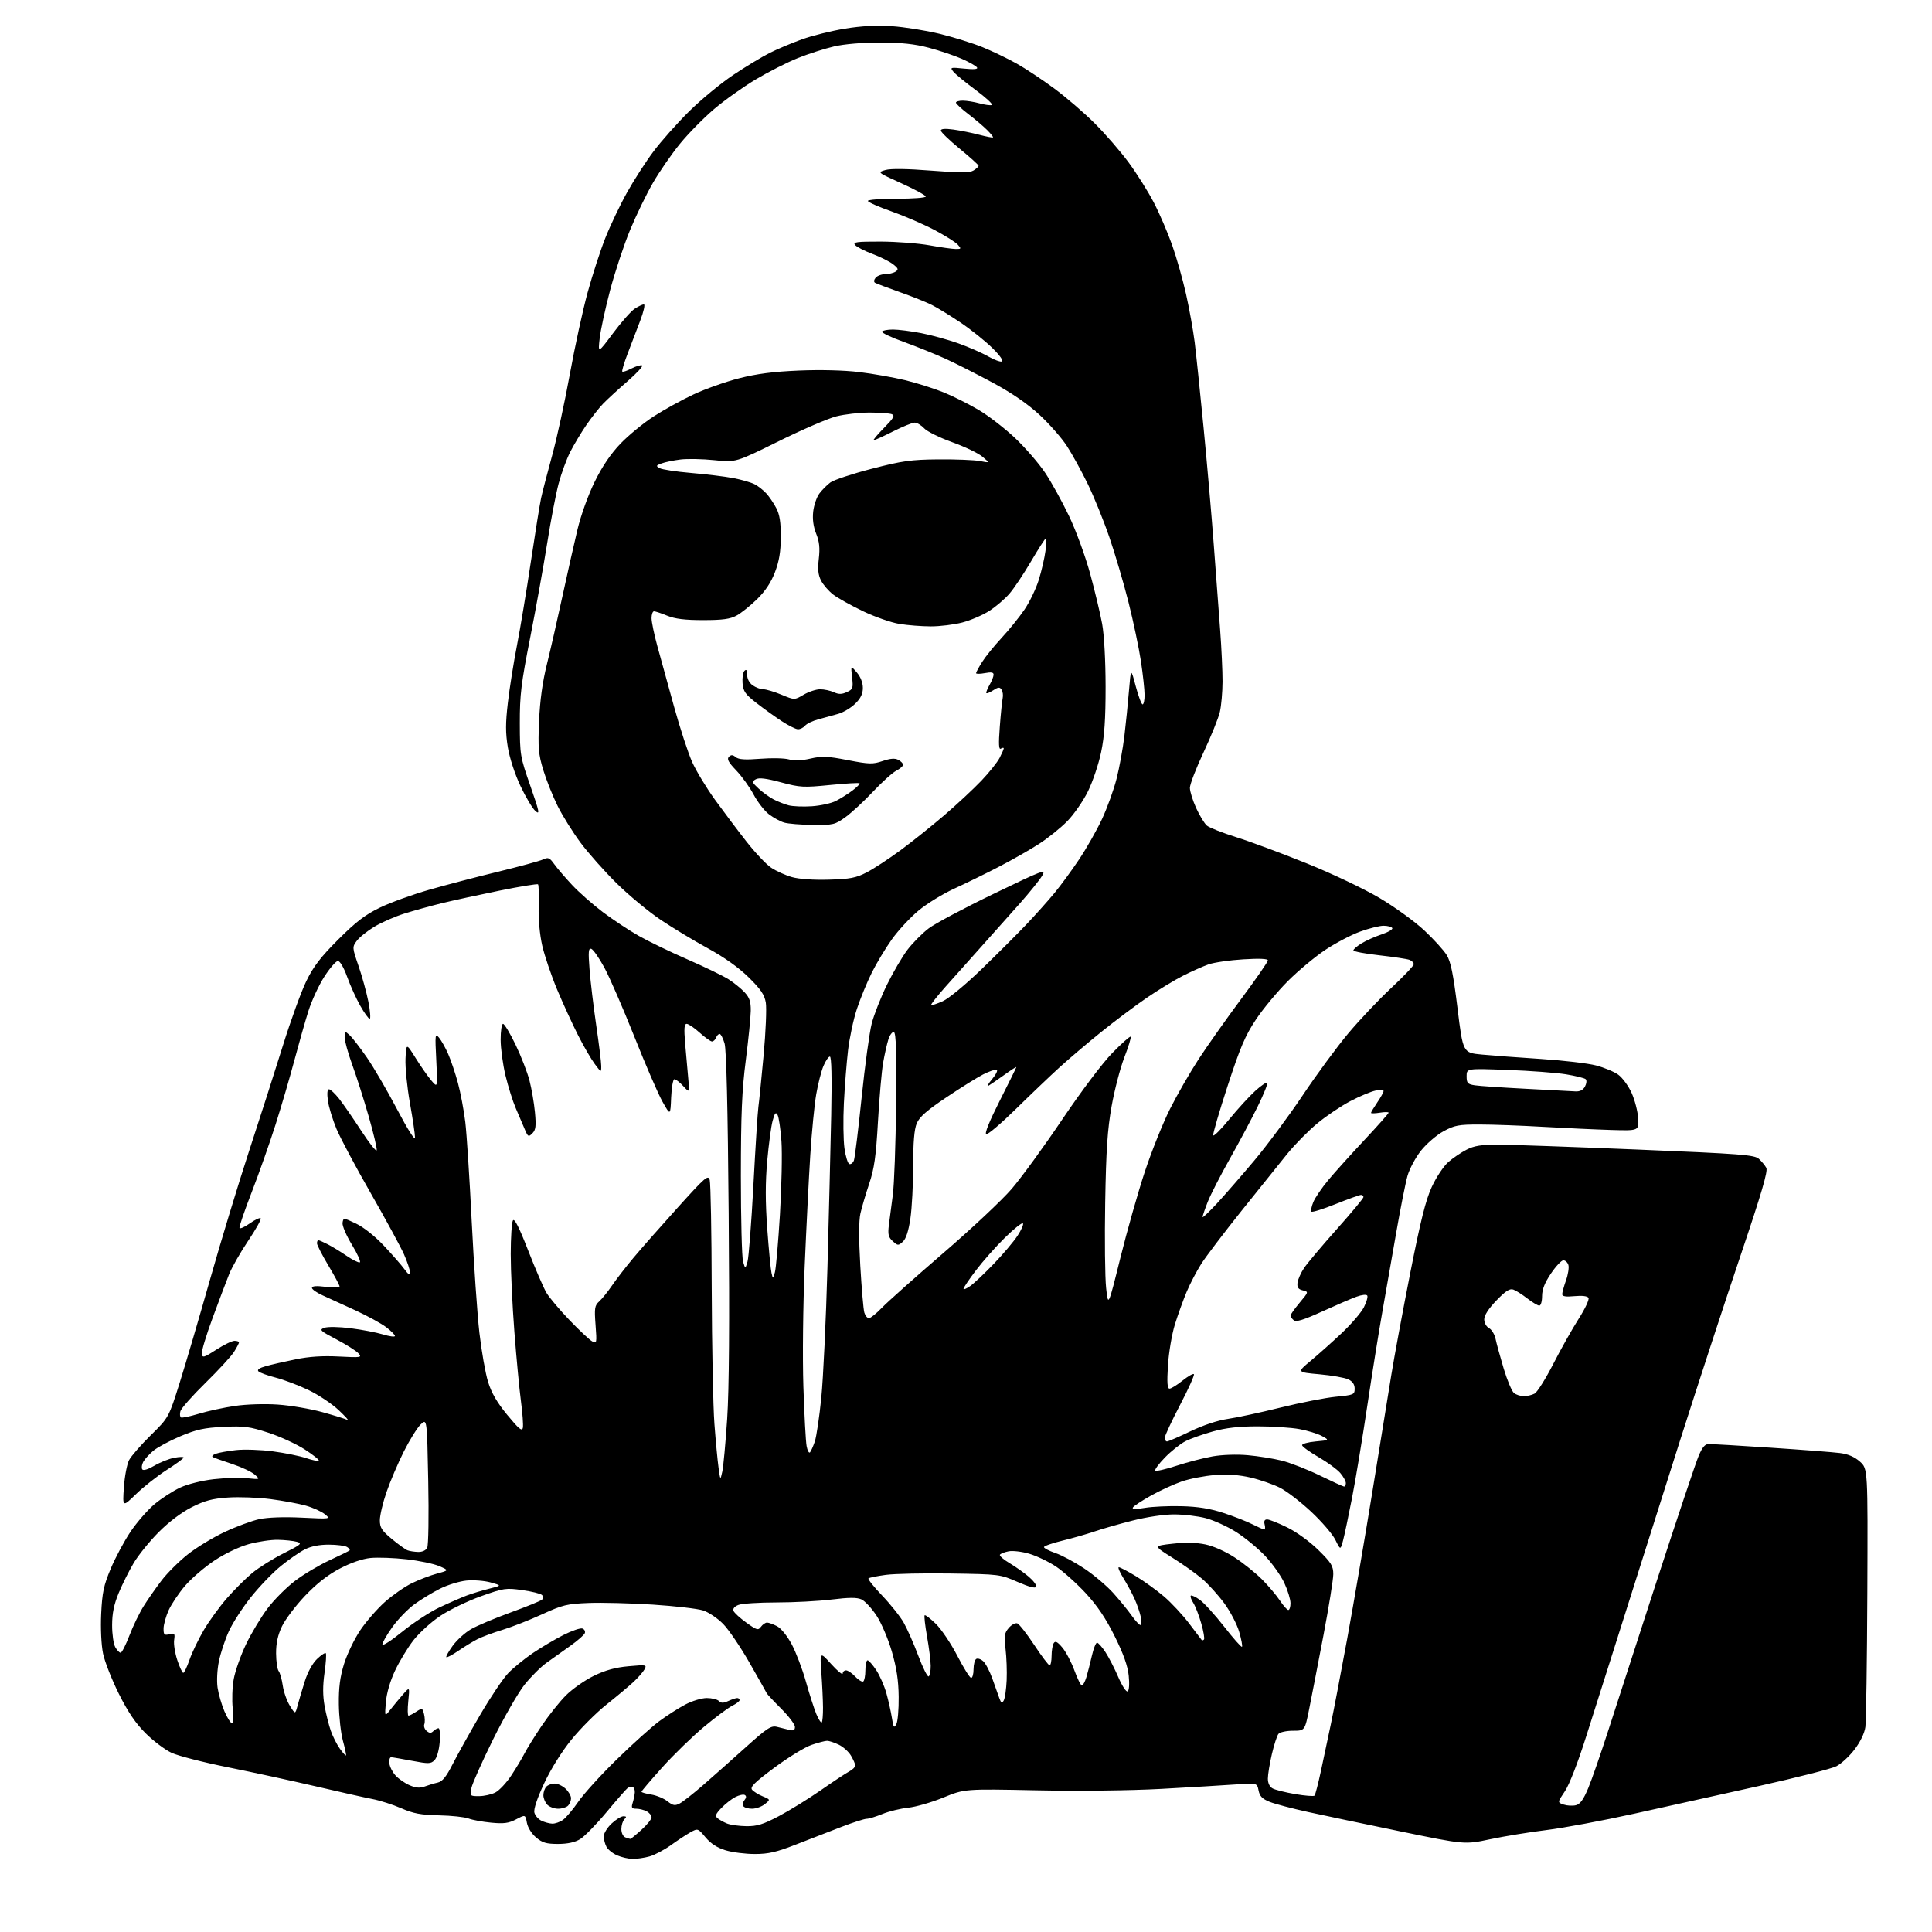 <?xml version="1.0" encoding="UTF-8" standalone="no"?>
<svg 
  version="1.1" 
  xmlns="http://www.w3.org/2000/svg" 
  xmlns:xlink="http://www.w3.org/1999/xlink" 
  xmlns:svg="http://www.w3.org/2000/svg"
  xmlns:rdf="http://www.w3.org/1999/02/22-rdf-syntax-ns#"
  xmlns:cc="http://creativecommons.org/ns#"
  xmlns:dc="http://purl.org/dc/elements/1.1/"
  viewBox="0 0 768 768"
  width="768"
  height="768"
>
<style>svg {background-color: white; }</style>"
<path stroke="none" fill="black" fill-rule="evenodd" d="M251.50,738.96C249.85,738.94 247.07,738.30 245.33,737.54C243.58,736.78 241.67,735.26 241.08,734.15C240.49,733.04 240.00,731.16 240.00,729.97C240.00,728.78 241.40,726.50 243.11,724.90C244.81,723.31 246.93,722.00 247.81,722.00C249.05,722.00 249.13,722.27 248.20,723.20C247.54,723.86 247.00,725.61 247.00,727.09C247.00,728.63 247.68,730.05 248.58,730.39C249.45,730.73 250.35,731.00 250.58,731.00C250.81,731.00 252.80,729.37 255.00,727.38C257.20,725.39 259.00,723.16 259.00,722.42C259.00,721.68 258.13,720.60 257.07,720.04C256.00,719.47 254.15,719.00 252.95,719.00C251.14,719.00 250.89,718.61 251.47,716.75C251.86,715.51 252.25,713.65 252.34,712.60C252.43,711.56 252.05,710.55 251.50,710.37C250.95,710.18 250.05,710.36 249.50,710.77C248.94,711.17 245.17,715.48 241.12,720.34C237.06,725.21 232.34,730.04 230.62,731.09C228.52,732.37 225.64,732.99 221.83,733.00C217.20,733.00 215.59,732.53 213.11,730.44C211.34,728.95 209.81,726.50 209.45,724.59C208.83,721.30 208.83,721.30 205.17,723.22C202.21,724.77 200.29,725.03 195.24,724.54C191.80,724.21 187.75,723.47 186.24,722.88C184.73,722.30 179.45,721.73 174.50,721.63C167.28,721.47 164.31,720.91 159.50,718.81C156.20,717.37 151.03,715.72 148.00,715.14C144.97,714.56 134.85,712.29 125.50,710.10C116.15,707.92 100.50,704.52 90.71,702.55C80.93,700.59 70.81,697.99 68.21,696.78C65.62,695.58 60.99,692.09 57.92,689.04C53.93,685.07 50.90,680.61 47.26,673.34C44.47,667.75 41.63,660.55 40.97,657.35C40.26,653.93 39.95,647.39 40.22,641.51C40.62,633.07 41.21,630.26 44.01,623.58C45.83,619.23 49.39,612.59 51.91,608.84C54.44,605.09 58.75,600.15 61.50,597.86C64.25,595.58 68.82,592.63 71.66,591.32C74.62,589.95 80.27,588.54 84.90,588.01C89.34,587.51 95.34,587.33 98.24,587.62C103.50,588.14 103.50,588.14 101.23,586.15C99.99,585.05 95.94,583.16 92.23,581.94C88.53,580.73 85.09,579.49 84.58,579.20C84.07,578.91 84.60,578.32 85.76,577.89C86.92,577.46 90.53,576.81 93.79,576.44C97.05,576.08 103.66,576.30 108.48,576.94C113.30,577.58 119.26,578.79 121.72,579.63C124.18,580.46 126.42,580.91 126.71,580.62C127.00,580.34 124.50,578.34 121.17,576.19C117.84,574.03 111.30,571.03 106.63,569.51C99.18,567.09 97.02,566.81 88.82,567.20C81.15,567.57 78.12,568.23 71.68,570.94C67.38,572.76 62.54,575.36 60.91,576.73C59.28,578.10 57.49,580.08 56.93,581.13C56.37,582.18 56.19,583.50 56.54,584.07C56.93,584.70 58.77,584.15 61.37,582.63C63.67,581.28 67.23,579.86 69.28,579.48C71.33,579.09 73.00,579.06 73.00,579.40C73.00,579.74 69.95,581.97 66.21,584.36C62.48,586.75 57.02,591.06 54.07,593.94C48.70,599.16 48.70,599.16 49.25,591.23C49.55,586.87 50.48,582.00 51.32,580.40C52.16,578.81 56.05,574.35 59.96,570.50C67.08,563.50 67.08,563.50 71.48,549.50C73.90,541.80 79.32,523.35 83.53,508.50C87.74,493.65 94.71,470.70 99.03,457.50C103.36,444.30 109.42,425.40 112.50,415.50C115.59,405.60 119.76,394.12 121.77,390.00C124.59,384.20 127.47,380.45 134.46,373.47C141.50,366.43 145.17,363.63 151.03,360.79C155.17,358.79 163.94,355.61 170.53,353.72C177.11,351.83 189.47,348.59 198.00,346.52C206.53,344.45 214.56,342.26 215.85,341.66C217.92,340.69 218.46,340.91 220.33,343.53C221.50,345.16 224.70,348.89 227.44,351.82C230.18,354.75 235.69,359.60 239.68,362.61C243.68,365.61 250.09,369.86 253.95,372.04C257.80,374.22 266.54,378.45 273.37,381.42C280.20,384.40 287.52,387.95 289.64,389.30C291.76,390.65 294.62,392.98 296.00,394.46C297.95,396.57 298.49,398.19 298.44,401.83C298.41,404.40 297.51,413.25 296.46,421.50C294.92,433.44 294.53,442.82 294.51,467.50C294.51,484.55 294.90,499.85 295.38,501.50C296.26,504.50 296.26,504.50 297.15,501.50C297.63,499.85 298.69,486.12 299.50,471.00C300.30,455.88 301.19,441.93 301.47,440.00C301.75,438.07 302.68,428.86 303.54,419.52C304.40,410.18 304.79,400.74 304.42,398.55C303.90,395.43 302.42,393.25 297.63,388.53C293.65,384.62 287.98,380.58 281.51,377.04C276.01,374.04 267.57,368.95 262.74,365.72C257.91,362.49 250.00,355.94 245.16,351.17C240.32,346.40 233.85,339.12 230.79,335.00C227.72,330.88 223.63,324.33 221.70,320.46C219.77,316.58 217.19,310.14 215.97,306.14C214.04,299.78 213.83,297.33 214.28,286.68C214.64,278.42 215.64,271.12 217.41,264.00C218.84,258.23 221.62,246.07 223.58,237.00C225.55,227.93 228.23,216.00 229.55,210.50C230.95,204.68 233.83,196.70 236.45,191.39C239.48,185.25 242.83,180.33 246.73,176.28C249.92,172.97 255.82,168.14 259.85,165.53C263.88,162.92 270.99,159.00 275.64,156.82C280.28,154.64 288.46,151.74 293.79,150.38C300.79,148.59 307.43,147.73 317.57,147.30C326.18,146.94 335.50,147.17 341.57,147.91C347.03,148.57 355.28,150.03 359.89,151.15C364.51,152.28 371.39,154.46 375.17,156.00C378.95,157.54 385.24,160.70 389.14,163.02C393.04,165.33 399.57,170.39 403.64,174.26C407.71,178.13 413.07,184.34 415.54,188.06C418.02,191.79 422.27,199.49 424.98,205.17C427.70,210.86 431.46,221.13 433.34,228.01C435.21,234.88 437.37,243.88 438.12,248.00C438.93,252.47 439.48,262.57 439.49,273.00C439.49,285.93 439.03,292.72 437.71,299.00C436.74,303.68 434.40,310.65 432.51,314.50C430.63,318.35 426.93,323.71 424.29,326.40C421.66,329.10 416.54,333.21 412.91,335.54C409.29,337.87 402.09,341.97 396.91,344.64C391.74,347.32 383.81,351.20 379.30,353.26C374.78,355.32 368.40,359.25 365.11,361.99C361.81,364.73 357.06,369.86 354.54,373.39C352.02,376.92 348.43,382.89 346.55,386.65C344.67,390.42 342.02,396.88 340.65,401.00C339.28,405.12 337.69,412.55 337.11,417.50C336.53,422.45 335.79,431.90 335.46,438.50C335.13,445.10 335.24,453.16 335.68,456.42C336.13,459.67 337.01,462.50 337.63,462.71C338.25,462.92 339.06,462.28 339.44,461.30C339.81,460.32 341.19,449.11 342.50,436.38C343.81,423.66 345.62,410.38 346.52,406.87C347.42,403.37 350.14,396.45 352.56,391.50C354.99,386.55 358.68,380.26 360.76,377.52C362.84,374.79 366.65,370.96 369.21,369.02C371.78,367.09 383.36,360.92 394.95,355.33C414.71,345.79 415.91,345.34 414.27,348.12C413.30,349.75 409.36,354.65 405.51,359.01C401.65,363.37 394.75,371.11 390.16,376.22C385.57,381.32 379.11,388.56 375.80,392.30C372.48,396.04 369.95,399.28 370.16,399.49C370.37,399.71 372.44,399.03 374.75,398.00C377.14,396.93 383.83,391.40 390.24,385.21C396.44,379.21 404.47,371.20 408.07,367.40C411.67,363.61 416.66,358.02 419.16,355.00C421.66,351.98 426.08,345.94 428.99,341.58C431.90,337.23 435.99,330.03 438.07,325.58C440.14,321.14 442.76,313.90 443.87,309.50C444.99,305.10 446.38,297.45 446.97,292.50C447.56,287.55 448.38,279.45 448.79,274.50C449.54,265.50 449.54,265.50 451.46,272.75C452.52,276.74 453.75,280.00 454.19,280.00C454.64,280.00 455.00,278.31 454.99,276.25C454.99,274.19 454.33,268.16 453.54,262.86C452.74,257.56 450.51,246.99 448.59,239.36C446.67,231.74 443.24,220.10 440.97,213.50C438.71,206.90 434.83,197.37 432.37,192.32C429.91,187.27 426.20,180.52 424.12,177.32C422.05,174.12 417.16,168.55 413.26,164.94C408.57,160.60 402.31,156.29 394.83,152.24C388.60,148.87 380.12,144.57 376.00,142.68C371.88,140.80 364.36,137.77 359.31,135.94C354.25,134.12 350.34,132.26 350.62,131.81C350.89,131.37 352.85,131.00 354.97,131.00C357.09,131.00 362.13,131.64 366.16,132.42C370.20,133.20 376.88,135.04 381.00,136.51C385.12,137.99 390.43,140.31 392.79,141.67C395.16,143.03 397.63,143.94 398.29,143.70C398.99,143.44 397.35,141.15 394.37,138.24C391.54,135.48 385.92,130.98 381.87,128.25C377.81,125.52 372.70,122.37 370.50,121.26C368.30,120.14 362.51,117.82 357.63,116.10C352.76,114.38 348.35,112.71 347.83,112.40C347.29,112.06 347.39,111.24 348.07,110.41C348.72,109.63 350.43,108.99 351.87,108.98C353.32,108.98 355.18,108.52 356.00,107.98C357.27,107.14 357.12,106.69 355.00,105.03C353.62,103.96 349.93,102.11 346.78,100.93C343.64,99.75 340.54,98.15 339.91,97.39C338.94,96.22 340.53,96.01 350.13,96.03C356.38,96.05 365.10,96.72 369.50,97.52C373.90,98.31 378.58,98.97 379.90,98.98C382.15,99.00 382.20,98.88 380.69,97.21C379.80,96.23 375.57,93.58 371.29,91.33C367.00,89.08 359.34,85.78 354.25,83.98C349.16,82.19 345.00,80.34 345.00,79.86C345.00,79.39 350.18,79.00 356.50,79.00C362.82,79.00 368.00,78.61 368.00,78.13C368.00,77.65 363.66,75.29 358.36,72.88C348.73,68.52 348.72,68.51 351.98,67.58C354.08,66.98 360.56,67.06 370.14,67.82C381.89,68.74 385.46,68.73 387.02,67.75C388.11,67.07 389.00,66.24 389.00,65.90C389.00,65.56 385.62,62.52 381.50,59.13C377.37,55.74 374.00,52.49 374.00,51.89C374.00,51.17 375.66,51.04 379.03,51.50C381.79,51.88 386.38,52.81 389.23,53.56C392.08,54.31 394.55,54.79 394.72,54.61C394.89,54.44 393.84,53.12 392.39,51.67C390.94,50.22 387.56,47.36 384.88,45.31C382.20,43.26 380.00,41.23 380.00,40.79C380.00,40.36 381.24,40.00 382.75,40.01C384.26,40.01 387.21,40.49 389.31,41.07C391.40,41.65 393.63,41.96 394.26,41.75C394.88,41.54 392.04,38.89 387.95,35.85C383.85,32.82 379.82,29.51 379.00,28.51C377.57,26.76 377.77,26.70 383.27,27.27C387.14,27.66 388.82,27.52 388.39,26.82C388.03,26.25 385.33,24.71 382.38,23.40C379.43,22.10 373.52,20.11 369.26,18.98C363.60,17.48 358.36,16.92 349.90,16.91C342.83,16.90 335.65,17.50 331.53,18.46C327.82,19.32 321.36,21.39 317.18,23.07C313.00,24.74 305.46,28.57 300.42,31.57C295.38,34.58 287.88,39.92 283.76,43.44C279.64,46.96 273.57,53.13 270.28,57.17C266.99,61.20 262.18,68.16 259.59,72.63C256.99,77.10 252.88,85.58 250.44,91.48C248.01,97.37 244.45,108.11 242.53,115.35C240.62,122.58 238.75,131.20 238.38,134.50C237.70,140.50 237.70,140.50 243.68,132.48C246.96,128.07 250.84,123.68 252.29,122.73C253.74,121.78 255.39,121.00 255.95,121.00C256.51,121.00 255.85,123.93 254.48,127.50C253.12,131.08 250.86,136.99 249.47,140.63C248.07,144.28 247.13,147.47 247.37,147.71C247.62,147.95 249.24,147.41 250.97,146.51C252.71,145.61 254.62,145.04 255.22,145.24C255.82,145.44 253.22,148.28 249.46,151.55C245.69,154.82 241.31,158.85 239.72,160.50C238.13,162.15 235.13,165.97 233.05,169.00C230.98,172.03 228.10,176.84 226.65,179.69C225.21,182.55 223.14,188.17 222.07,192.19C220.99,196.21 218.93,206.93 217.50,216.00C216.06,225.07 213.02,241.95 210.75,253.50C207.15,271.70 206.61,276.23 206.63,287.50C206.66,300.13 206.78,300.84 210.81,312.38C214.44,322.79 214.69,324.03 212.82,322.38C211.65,321.35 208.98,316.87 206.89,312.44C204.67,307.75 202.58,301.32 201.87,297.07C200.93,291.36 200.93,287.49 201.88,279.35C202.54,273.62 204.16,263.43 205.47,256.71C206.78,250.00 209.27,235.05 210.99,223.50C212.72,211.95 214.56,200.47 215.09,198.00C215.63,195.53 217.61,187.88 219.50,181.00C221.39,174.12 224.56,159.58 226.53,148.68C228.51,137.79 231.69,123.19 233.59,116.25C235.49,109.31 238.66,99.55 240.64,94.57C242.62,89.58 246.49,81.45 249.26,76.50C252.02,71.55 256.78,64.17 259.84,60.11C262.89,56.05 269.24,48.91 273.94,44.26C278.65,39.60 286.52,33.11 291.43,29.82C296.34,26.54 302.87,22.59 305.93,21.05C308.99,19.51 314.81,17.06 318.85,15.61C322.89,14.16 330.54,12.26 335.85,11.39C342.42,10.31 348.37,9.99 354.50,10.40C359.45,10.73 368.00,12.10 373.50,13.43C379.00,14.77 386.69,17.17 390.60,18.76C394.50,20.35 400.58,23.27 404.10,25.25C407.62,27.22 414.32,31.66 419.00,35.12C423.68,38.57 430.92,44.80 435.09,48.95C439.27,53.10 445.35,60.12 448.62,64.54C451.88,68.96 456.41,76.16 458.68,80.54C460.95,84.92 464.23,92.55 465.97,97.50C467.72,102.45 470.20,111.22 471.49,117.00C472.78,122.78 474.31,131.32 474.90,136.00C475.48,140.68 477.08,155.97 478.44,170.00C479.81,184.03 481.63,204.95 482.49,216.50C483.35,228.05 484.49,243.33 485.03,250.45C485.56,257.57 485.99,266.80 485.98,270.95C485.96,275.10 485.49,280.51 484.92,282.97C484.36,285.42 481.44,292.65 478.45,299.03C475.45,305.40 473.00,311.78 473.00,313.19C473.00,314.60 474.13,318.22 475.50,321.23C476.88,324.24 478.79,327.37 479.75,328.19C480.71,329.01 486.00,331.09 491.50,332.82C497.00,334.55 509.60,339.23 519.50,343.23C529.74,347.37 542.22,353.31 548.45,357.00C554.48,360.58 562.46,366.36 566.19,369.86C569.92,373.35 573.92,377.75 575.08,379.64C576.71,382.27 577.70,387.15 579.38,400.78C581.55,418.50 581.55,418.50 589.03,419.20C593.14,419.59 603.72,420.38 612.54,420.95C621.36,421.53 631.21,422.68 634.41,423.52C637.62,424.35 641.60,426.00 643.25,427.18C644.90,428.36 647.30,431.61 648.57,434.41C649.84,437.21 651.02,441.75 651.19,444.50C651.50,449.50 651.50,449.50 640.50,449.18C634.45,449.00 622.30,448.44 613.50,447.94C604.70,447.43 593.29,447.01 588.14,447.01C579.84,447.00 578.20,447.31 573.81,449.70C571.08,451.18 567.08,454.63 564.91,457.35C562.74,460.07 560.31,464.60 559.51,467.40C558.71,470.21 556.69,480.38 555.02,490.00C553.35,499.62 550.87,513.80 549.50,521.50C548.13,529.20 545.44,546.00 543.52,558.83C541.61,571.66 538.89,588.09 537.48,595.33C536.07,602.57 534.46,610.24 533.89,612.36C532.86,616.23 532.86,616.23 530.83,612.12C529.71,609.85 525.38,604.82 521.21,600.93C517.05,597.03 511.47,592.75 508.83,591.41C506.18,590.07 500.98,588.26 497.26,587.38C492.62,586.29 488.15,585.97 483.00,586.35C478.88,586.66 472.92,587.81 469.77,588.90C466.62,589.99 461.11,592.52 457.53,594.52C453.95,596.52 450.72,598.64 450.36,599.23C449.90,599.98 451.31,600.03 455.10,599.40C458.07,598.90 464.62,598.60 469.66,598.73C476.15,598.89 480.99,599.67 486.29,601.40C490.40,602.74 495.60,604.78 497.84,605.92C500.09,607.06 502.22,608.00 502.58,608.00C502.94,608.00 503.00,607.10 502.71,606.00C502.36,604.64 502.68,604.00 503.72,604.00C504.56,604.00 508.17,605.43 511.73,607.19C515.46,609.02 520.71,612.84 524.10,616.18C529.24,621.24 530.00,622.48 530.00,625.77C530.00,627.85 528.24,638.77 526.10,650.03C523.95,661.29 521.41,674.44 520.44,679.25C518.69,688.00 518.69,688.00 513.97,688.00C511.37,688.00 508.77,688.57 508.20,689.26C507.63,689.95 506.45,693.58 505.58,697.32C504.71,701.06 504.00,705.43 504.00,707.03C504.00,708.86 504.70,710.31 505.91,710.95C506.96,711.52 511.00,712.52 514.88,713.19C518.76,713.85 522.20,714.13 522.53,713.80C522.86,713.48 524.02,709.00 525.12,703.85C526.21,698.71 527.96,690.45 529.01,685.50C530.06,680.55 532.99,665.25 535.52,651.50C538.04,637.75 542.55,611.42 545.54,593.00C548.53,574.58 551.92,553.65 553.08,546.50C554.24,539.35 557.61,521.17 560.58,506.10C564.69,485.27 566.74,477.05 569.16,471.81C570.91,468.01 573.85,463.58 575.70,461.96C577.54,460.34 580.83,458.11 582.99,457.01C586.05,455.44 588.85,455.00 595.71,455.02C600.54,455.03 625.36,455.91 650.86,456.96C692.43,458.68 697.42,459.07 699.20,460.68C700.29,461.67 701.61,463.27 702.13,464.24C702.83,465.54 700.21,474.45 692.01,498.75C685.92,516.76 675.07,549.95 667.88,572.50C660.70,595.05 652.57,620.70 649.81,629.50C647.05,638.30 642.84,651.58 640.46,659.00C638.08,666.42 633.64,680.41 630.59,690.07C627.25,700.64 623.86,709.40 622.06,712.07C619.08,716.50 619.08,716.50 621.58,717.35C622.96,717.81 625.14,717.93 626.43,717.61C628.14,717.18 629.46,715.36 631.37,710.76C632.80,707.32 636.43,696.85 639.44,687.50C642.44,678.15 651.27,650.92 659.05,627.00C666.84,603.08 674.12,581.36 675.23,578.75C676.74,575.20 677.78,574.00 679.37,574.00C680.54,574.01 691.62,574.68 704.00,575.49C716.38,576.31 728.68,577.26 731.36,577.60C734.67,578.02 737.21,579.11 739.36,581.03C742.50,583.85 742.50,583.85 742.29,633.18C742.17,660.30 741.82,684.31 741.51,686.52C741.17,688.98 739.50,692.44 737.22,695.43C735.18,698.13 731.92,701.13 730.00,702.11C728.08,703.10 714.35,706.60 699.50,709.91C684.65,713.22 662.25,718.19 649.73,720.95C637.20,723.72 621.45,726.66 614.73,727.48C608.00,728.31 597.94,729.95 592.37,731.13C582.25,733.28 582.25,733.28 556.87,728.05C542.92,725.18 526.33,721.69 520.01,720.31C513.69,718.92 506.81,717.11 504.71,716.27C501.79,715.10 500.76,714.04 500.30,711.74C499.70,708.74 499.70,708.74 491.10,709.36C486.37,709.70 473.05,710.49 461.50,711.12C449.14,711.79 428.77,712.03 411.98,711.68C383.45,711.10 383.45,711.10 374.98,714.57C370.31,716.48 364.02,718.29 361.00,718.60C357.98,718.91 353.39,720.03 350.81,721.08C348.24,722.14 345.40,723.00 344.51,723.00C343.63,723.00 339.21,724.41 334.70,726.14C330.19,727.87 322.07,731.02 316.64,733.14C308.68,736.26 305.50,737.00 300.05,737.00C296.35,737.00 291.12,736.34 288.43,735.53C285.11,734.53 282.57,732.89 280.48,730.40C277.42,726.76 277.39,726.75 274.45,728.38C272.83,729.29 269.33,731.58 266.68,733.49C264.03,735.39 260.21,737.40 258.18,737.97C256.16,738.53 253.15,738.97 251.50,738.96zM296.70,725.94C300.93,725.99 303.36,725.24 309.64,721.93C313.90,719.68 321.36,715.07 326.24,711.68C331.11,708.28 336.20,704.91 337.55,704.20C338.90,703.48 340.00,702.42 340.00,701.85C340.00,701.28 339.23,699.51 338.29,697.92C337.36,696.33 335.15,694.35 333.39,693.52C331.64,692.68 329.56,692.00 328.78,692.00C328.00,692.00 325.21,692.73 322.58,693.63C319.95,694.52 313.31,698.60 307.82,702.68C299.94,708.54 298.08,710.39 298.96,711.45C299.57,712.18 301.46,713.36 303.17,714.07C306.28,715.36 306.28,715.36 304.03,717.18C302.79,718.18 300.50,719.00 298.95,719.00C297.39,719.00 295.83,718.53 295.47,717.96C295.12,717.38 295.34,716.30 295.96,715.55C296.72,714.64 296.76,713.97 296.08,713.55C295.52,713.20 293.81,713.57 292.28,714.37C290.75,715.17 288.25,717.14 286.71,718.76C284.44,721.14 284.17,721.90 285.26,722.80C286.00,723.42 287.71,724.36 289.05,724.90C290.40,725.43 293.84,725.90 296.70,725.94zM219.53,724.93C220.64,724.97 222.56,724.30 223.78,723.44C225.00,722.58 227.76,719.32 229.90,716.19C232.05,713.06 238.91,705.51 245.15,699.42C251.39,693.32 258.98,686.50 262.00,684.25C265.02,682.01 269.70,679.01 272.40,677.59C275.09,676.16 278.94,675.00 280.95,675.00C282.96,675.00 285.13,675.53 285.77,676.17C286.67,677.07 287.55,677.07 289.52,676.17C290.94,675.53 292.52,675.00 293.05,675.00C293.57,675.00 294.00,675.37 294.00,675.82C294.00,676.27 292.68,677.28 291.08,678.07C289.47,678.86 284.41,682.63 279.83,686.45C275.25,690.27 267.79,697.52 263.25,702.57C258.71,707.62 255.00,711.98 255.00,712.25C255.00,712.52 256.73,713.02 258.85,713.36C260.97,713.70 263.88,714.90 265.32,716.04C267.53,717.78 268.30,717.91 270.22,716.90C271.47,716.24 275.65,712.96 279.50,709.61C283.35,706.26 290.93,699.53 296.34,694.66C304.92,686.93 306.52,685.88 308.84,686.45C310.30,686.80 312.51,687.35 313.75,687.66C315.45,688.09 316.00,687.80 316.00,686.46C316.00,685.49 313.55,682.24 310.55,679.24C307.55,676.25 304.96,673.49 304.80,673.11C304.63,672.74 301.57,667.31 298.00,661.06C294.43,654.80 289.70,647.83 287.50,645.58C285.30,643.32 281.70,640.89 279.50,640.18C277.30,639.47 268.30,638.43 259.50,637.86C250.70,637.30 239.22,637.00 234.00,637.21C225.40,637.55 223.65,637.97 215.50,641.71C210.55,643.98 203.48,646.75 199.78,647.88C196.09,649.00 191.59,650.67 189.78,651.60C187.98,652.52 184.56,654.61 182.18,656.24C179.80,657.86 177.66,659.00 177.42,658.76C177.18,658.52 178.32,656.48 179.95,654.23C181.58,651.98 184.85,649.01 187.21,647.64C189.57,646.27 196.68,643.27 203.00,640.97C209.32,638.67 214.93,636.39 215.45,635.89C216.05,635.33 216.04,634.64 215.43,634.03C214.89,633.49 211.37,632.62 207.61,632.09C201.11,631.17 200.27,631.29 191.19,634.53C185.93,636.41 178.67,639.92 175.05,642.33C171.43,644.73 166.59,649.14 164.29,652.12C161.99,655.10 158.70,660.55 156.99,664.21C155.07,668.32 153.68,673.11 153.39,676.69C152.91,682.50 152.91,682.50 155.21,679.57C156.47,677.96 158.71,675.26 160.19,673.57C162.88,670.50 162.88,670.50 162.30,676.25C161.98,679.41 162.02,682.00 162.40,682.00C162.77,682.00 164.16,681.29 165.49,680.41C167.82,678.89 167.94,678.92 168.57,681.41C168.92,682.83 168.97,684.64 168.67,685.42C168.37,686.21 168.79,687.41 169.60,688.08C170.73,689.02 171.37,689.03 172.24,688.16C172.88,687.52 173.82,687.00 174.32,687.00C174.83,687.00 175.04,689.49 174.79,692.55C174.52,695.80 173.66,698.77 172.71,699.72C171.25,701.17 170.36,701.20 163.80,699.95C159.78,699.19 156.05,698.55 155.50,698.53C154.95,698.51 154.62,699.61 154.78,700.96C154.93,702.32 156.05,704.51 157.28,705.84C158.50,707.17 161.02,708.91 162.88,709.70C165.34,710.74 166.97,710.87 168.88,710.15C170.32,709.61 172.62,708.91 174.00,708.61C175.86,708.19 177.38,706.32 179.94,701.28C181.84,697.55 186.75,688.73 190.87,681.69C194.99,674.64 200.03,667.15 202.07,665.05C204.11,662.94 208.47,659.40 211.76,657.16C215.05,654.93 220.52,651.69 223.92,649.96C227.32,648.24 230.74,647.07 231.53,647.37C232.32,647.68 232.74,648.50 232.47,649.21C232.20,649.92 229.62,652.18 226.74,654.23C223.86,656.29 219.60,659.32 217.27,660.97C214.95,662.63 210.99,666.57 208.47,669.74C205.96,672.91 200.33,682.71 195.97,691.52C191.61,700.34 187.75,709.00 187.40,710.77C186.76,713.94 186.82,714.00 190.42,714.00C192.45,714.00 195.37,713.34 196.93,712.54C198.48,711.73 201.32,708.70 203.24,705.79C205.16,702.88 207.53,698.92 208.51,697.00C209.49,695.08 212.56,690.13 215.34,686.01C218.11,681.89 222.45,676.45 224.98,673.93C227.50,671.40 232.48,667.92 236.03,666.18C240.64,663.93 244.61,662.83 249.87,662.36C256.90,661.72 257.19,661.78 256.20,663.60C255.63,664.64 253.66,666.89 251.83,668.60C250.00,670.30 245.17,674.34 241.10,677.58C237.03,680.81 230.78,687.07 227.20,691.48C223.24,696.36 218.97,703.20 216.29,708.95C213.54,714.83 212.08,719.20 212.42,720.53C212.71,721.71 213.98,723.17 215.23,723.77C216.48,724.37 218.41,724.90 219.53,724.93zM221.87,719.00C220.37,719.00 218.44,718.29 217.57,717.43C216.71,716.56 216.00,714.85 216.00,713.63C216.00,712.40 216.54,710.86 217.20,710.20C217.86,709.54 219.35,709.00 220.51,709.00C221.67,709.00 223.61,709.92 224.81,711.04C226.02,712.16 227.00,713.87 227.00,714.84C227.00,715.81 226.46,717.14 225.80,717.80C225.14,718.46 223.37,719.00 221.87,719.00zM137.53,697.81C137.70,697.64 137.15,695.02 136.32,692.00C135.49,688.97 134.76,682.45 134.70,677.50C134.62,670.86 135.16,666.66 136.76,661.46C137.96,657.58 140.84,651.58 143.17,648.11C145.49,644.64 149.90,639.58 152.95,636.85C156.00,634.13 160.84,630.76 163.69,629.36C166.55,627.97 171.05,626.24 173.69,625.53C178.50,624.24 178.50,624.24 174.63,622.56C172.50,621.63 166.65,620.41 161.63,619.84C156.61,619.27 150.16,619.04 147.29,619.32C144.02,619.65 139.47,621.22 135.06,623.54C130.28,626.05 125.86,629.52 121.23,634.39C117.49,638.33 113.37,643.79 112.07,646.53C110.42,650.02 109.73,653.22 109.75,657.27C109.77,660.45 110.23,663.60 110.77,664.27C111.31,664.95 112.04,667.54 112.40,670.03C112.76,672.53 114.03,676.13 115.21,678.03C117.36,681.50 117.36,681.50 118.29,678.00C118.80,676.08 120.08,671.76 121.14,668.41C122.29,664.74 124.23,661.19 126.02,659.48C127.65,657.92 129.22,656.88 129.51,657.17C129.80,657.46 129.57,660.99 129.00,665.00C128.28,670.08 128.29,674.07 129.03,678.15C129.61,681.36 130.73,685.83 131.52,688.06C132.31,690.30 133.92,693.48 135.09,695.12C136.26,696.77 137.36,697.98 137.53,697.81zM356.29,685.45C356.87,684.41 357.30,679.50 357.24,674.53C357.17,667.98 356.42,663.03 354.52,656.50C353.06,651.49 350.36,645.16 348.42,642.21C346.50,639.30 343.82,636.42 342.47,635.80C340.64,634.97 337.56,634.98 330.56,635.84C325.37,636.48 315.49,637.00 308.62,637.00C301.75,637.00 294.98,637.44 293.58,637.97C292.00,638.57 291.24,639.47 291.58,640.34C291.87,641.11 294.18,643.23 296.70,645.04C300.86,648.03 301.40,648.18 302.50,646.66C303.17,645.75 304.26,645.00 304.91,645.00C305.56,645.00 307.35,645.65 308.88,646.44C310.50,647.28 312.93,650.28 314.75,653.69C316.45,656.88 318.98,663.55 320.37,668.50C321.75,673.45 323.62,679.24 324.50,681.36C325.39,683.48 326.36,684.97 326.66,684.68C326.95,684.38 327.18,681.75 327.16,678.82C327.14,675.89 326.85,669.67 326.51,665.00C325.90,656.50 325.90,656.50 330.43,661.50C332.92,664.25 334.97,665.94 334.98,665.25C334.99,664.56 335.60,664.00 336.33,664.00C337.05,664.00 338.70,665.11 339.97,666.47C341.25,667.83 342.68,668.70 343.15,668.41C343.62,668.12 344.00,666.11 344.00,663.94C344.00,661.77 344.39,660.00 344.87,660.00C345.34,660.00 346.89,661.75 348.31,663.89C349.72,666.02 351.55,670.19 352.37,673.14C353.19,676.09 354.17,680.49 354.55,682.92C355.13,686.70 355.39,687.06 356.29,685.45zM92.22,685.00C92.82,685.00 92.94,682.75 92.52,679.16C92.15,675.94 92.33,670.66 92.92,667.41C93.52,664.16 95.74,657.90 97.86,653.50C99.98,649.10 103.83,642.71 106.41,639.30C108.99,635.89 113.89,630.98 117.30,628.40C120.71,625.81 126.88,622.14 131.00,620.23C135.12,618.32 138.71,616.56 138.97,616.32C139.23,616.09 138.78,615.47 137.97,614.96C137.16,614.45 133.89,614.02 130.71,614.02C126.94,614.01 123.60,614.67 121.14,615.93C119.06,616.99 114.76,619.97 111.59,622.56C108.42,625.14 103.09,630.69 99.75,634.88C96.41,639.07 92.45,645.20 90.95,648.50C89.45,651.80 87.68,657.14 87.02,660.37C86.33,663.71 86.10,668.23 86.49,670.87C86.87,673.42 88.09,677.64 89.21,680.25C90.33,682.86 91.69,685.00 92.22,685.00zM399.01,675.95C399.48,675.10 400.00,671.50 400.16,667.95C400.32,664.40 400.12,658.80 399.72,655.50C399.08,650.30 399.25,649.19 400.99,647.14C402.09,645.85 403.63,645.03 404.40,645.32C405.17,645.62 408.20,649.49 411.14,653.93C414.07,658.37 416.82,662.00 417.24,662.00C417.66,662.00 418.01,660.31 418.02,658.25C418.02,656.19 418.41,653.91 418.87,653.18C419.50,652.18 420.34,652.61 422.31,654.95C423.74,656.65 425.89,660.74 427.09,664.02C428.29,667.31 429.62,670.00 430.06,670.00C430.49,670.00 431.29,668.54 431.84,666.75C432.38,664.96 433.36,661.14 434.02,658.25C434.67,655.36 435.60,653.00 436.09,653.00C436.57,653.00 438.08,654.69 439.43,656.75C440.78,658.81 443.09,663.30 444.56,666.73C446.04,670.16 447.70,672.69 448.25,672.35C448.84,671.98 449.02,669.43 448.68,666.11C448.28,662.20 446.59,657.45 443.10,650.42C439.55,643.28 436.18,638.28 431.54,633.26C427.93,629.37 422.62,624.62 419.74,622.70C416.86,620.79 412.11,618.52 409.19,617.65C406.27,616.78 402.55,616.34 400.92,616.67C399.29,616.99 397.74,617.61 397.48,618.03C397.22,618.46 398.91,619.95 401.25,621.33C403.59,622.72 407.03,625.15 408.90,626.73C410.77,628.32 412.12,630.12 411.90,630.75C411.64,631.51 409.11,630.85 404.50,628.84C397.59,625.82 397.25,625.78 378.00,625.49C367.27,625.32 355.64,625.57 352.14,626.03C348.65,626.50 345.54,627.13 345.23,627.44C344.93,627.74 347.37,630.81 350.66,634.25C353.95,637.69 357.81,642.52 359.22,645.00C360.63,647.48 363.26,653.42 365.05,658.21C366.85,663.00 368.69,666.69 369.16,666.40C369.62,666.12 369.98,664.22 369.97,662.19C369.95,660.16 369.29,654.92 368.51,650.54C367.73,646.16 367.31,642.36 367.56,642.10C367.82,641.84 369.83,643.38 372.03,645.52C374.22,647.67 378.06,653.38 380.55,658.21C383.05,663.04 385.52,667.00 386.05,667.00C386.57,667.00 387.00,665.45 387.00,663.56C387.00,661.67 387.48,659.82 388.06,659.46C388.65,659.10 389.90,659.51 390.85,660.37C391.80,661.23 393.42,664.31 394.45,667.21C395.47,670.12 396.72,673.62 397.23,675.00C397.98,677.06 398.29,677.23 399.01,675.95zM72.85,665.00C73.22,665.00 74.35,662.64 75.35,659.75C76.35,656.86 78.90,651.58 81.00,648.00C83.10,644.42 87.23,638.74 90.16,635.37C93.10,631.99 97.66,627.45 100.29,625.27C102.93,623.09 108.55,619.57 112.79,617.45C119.73,613.98 120.25,613.52 118.00,612.89C116.62,612.51 113.24,612.15 110.48,612.10C107.72,612.04 102.50,612.82 98.88,613.82C95.00,614.90 89.37,617.59 85.18,620.38C81.26,622.99 76.03,627.49 73.56,630.38C71.09,633.27 68.16,637.64 67.05,640.07C65.95,642.51 65.03,645.79 65.02,647.36C65.00,649.85 65.30,650.14 67.32,649.63C69.42,649.11 69.60,649.34 69.22,651.96C68.99,653.55 69.55,657.14 70.48,659.93C71.40,662.72 72.47,665.00 72.85,665.00zM47.95,657.00C48.43,657.00 50.00,653.92 51.44,650.15C52.88,646.38 55.45,641.09 57.14,638.40C58.83,635.70 62.03,631.13 64.25,628.22C66.47,625.32 71.12,620.69 74.58,617.94C78.04,615.18 84.66,611.16 89.29,608.99C93.92,606.82 100.13,604.52 103.10,603.88C106.44,603.17 112.88,602.94 120.00,603.29C131.48,603.85 131.49,603.84 129.13,601.92C127.83,600.86 124.45,599.33 121.63,598.53C118.81,597.73 112.45,596.55 107.51,595.91C102.56,595.27 94.97,594.99 90.63,595.29C84.36,595.72 81.40,596.51 76.16,599.16C72.08,601.23 67.10,605.00 63.04,609.09C59.44,612.71 54.99,618.21 53.15,621.31C51.30,624.41 48.62,629.77 47.19,633.22C45.31,637.76 44.58,641.30 44.57,646.00C44.56,649.58 45.12,653.51 45.81,654.75C46.50,655.99 47.47,657.00 47.95,657.00zM159.86,648.67C164.18,645.16 170.82,640.81 174.61,639.01C178.40,637.22 183.30,635.08 185.50,634.25C187.70,633.43 191.75,632.20 194.50,631.52C199.50,630.28 199.50,630.28 195.00,629.03C192.53,628.34 188.20,628.02 185.39,628.30C182.58,628.59 177.85,630.05 174.89,631.54C171.92,633.03 167.36,635.81 164.74,637.72C162.12,639.63 158.18,643.69 155.99,646.76C153.79,649.82 152.00,652.94 152.00,653.70C152.00,654.45 155.54,652.19 159.86,648.67zM493.71,654.62C493.97,654.36 493.47,651.69 492.60,648.69C491.73,645.69 489.06,640.58 486.67,637.33C484.28,634.09 480.34,629.73 477.91,627.64C475.48,625.56 470.13,621.75 466.00,619.18C458.50,614.50 458.50,614.50 466.10,613.65C471.13,613.08 475.53,613.18 479.15,613.93C482.36,614.59 487.16,616.72 490.80,619.11C494.21,621.33 499.07,625.23 501.61,627.77C504.15,630.31 507.36,634.10 508.75,636.19C510.13,638.29 511.66,640.00 512.13,640.00C512.61,640.00 513.00,638.76 512.99,637.25C512.98,635.74 511.88,632.13 510.53,629.23C509.18,626.33 505.74,621.49 502.89,618.47C500.03,615.46 494.85,611.19 491.36,608.98C487.87,606.78 482.44,604.31 479.30,603.49C476.15,602.67 470.49,602.00 466.72,602.00C462.72,602.00 455.82,603.03 450.18,604.46C444.86,605.81 438.02,607.77 435.00,608.81C431.98,609.84 426.24,611.48 422.25,612.45C418.26,613.42 415.00,614.57 415.00,615.01C415.00,615.45 417.05,616.51 419.55,617.36C422.05,618.21 427.20,620.97 430.99,623.49C434.78,626.01 439.96,630.39 442.51,633.22C445.05,636.05 448.34,640.07 449.81,642.16C451.29,644.25 452.87,645.97 453.33,645.98C453.79,645.99 453.85,644.54 453.48,642.75C453.10,640.96 451.98,637.70 450.98,635.50C449.98,633.30 447.97,629.59 446.52,627.25C445.07,624.91 444.28,623.00 444.75,623.00C445.23,623.00 448.27,624.59 451.50,626.54C454.74,628.49 459.77,632.13 462.70,634.62C465.62,637.12 470.11,641.94 472.68,645.33C475.25,648.72 477.50,651.69 477.68,651.92C477.85,652.15 478.27,652.07 478.59,651.74C478.92,651.41 478.43,648.53 477.51,645.32C476.60,642.12 475.17,638.45 474.34,637.16C473.52,635.88 473.08,634.59 473.36,634.30C473.65,634.02 475.26,634.76 476.94,635.96C478.62,637.15 482.97,641.95 486.62,646.61C490.26,651.28 493.45,654.88 493.71,654.62zM166.21,616.92C167.85,616.97 169.28,616.31 169.82,615.25C170.32,614.28 170.50,602.43 170.23,588.70C169.74,563.90 169.74,563.90 167.27,566.20C165.91,567.47 162.88,572.33 160.53,577.00C158.18,581.67 155.08,588.95 153.63,593.17C152.18,597.39 151.00,602.41 151.00,604.32C151.00,607.27 151.75,608.43 155.75,611.76C158.36,613.93 161.18,615.96 162.00,616.27C162.82,616.59 164.72,616.88 166.21,616.92zM534.25,590.92C534.66,590.96 535.00,590.35 535.00,589.56C535.00,588.76 533.99,586.94 532.75,585.50C531.51,584.07 527.62,581.23 524.10,579.20C520.58,577.16 517.66,575.05 517.60,574.50C517.55,573.95 519.98,573.27 523.00,573.00C528.50,572.50 528.50,572.50 525.48,570.84C523.82,569.93 519.80,568.69 516.55,568.09C513.29,567.49 505.87,567.00 500.05,567.00C492.48,567.00 487.37,567.58 482.13,569.03C478.09,570.15 473.15,571.91 471.15,572.95C469.14,573.99 465.50,576.89 463.06,579.40C460.62,581.91 458.91,584.24 459.25,584.58C459.59,584.93 463.39,584.06 467.69,582.65C471.98,581.24 478.43,579.58 482.00,578.94C485.80,578.27 491.61,578.07 496.00,578.46C500.12,578.82 506.22,579.80 509.54,580.63C512.86,581.46 519.61,584.09 524.54,586.48C529.47,588.88 533.84,590.87 534.25,590.92zM287.12,585.00C287.55,583.08 288.42,573.66 289.06,564.08C289.83,552.34 290.03,525.75 289.66,482.58C289.31,440.12 288.75,417.23 288.02,414.75C287.41,412.69 286.53,411.00 286.06,411.00C285.59,411.00 284.95,411.68 284.64,412.50C284.32,413.32 283.60,414.00 283.03,414.00C282.47,414.00 280.26,412.43 278.13,410.50C276.00,408.57 273.68,407.00 272.98,407.00C272.00,407.00 271.85,408.79 272.35,414.75C272.70,419.01 273.25,425.20 273.57,428.50C274.15,434.50 274.15,434.50 271.62,431.75C270.23,430.24 268.64,429.00 268.09,429.00C267.54,429.00 266.96,432.26 266.79,436.25C266.50,443.50 266.50,443.50 263.39,438.00C261.67,434.98 256.61,423.27 252.13,412.00C247.64,400.73 242.28,388.38 240.20,384.57C238.13,380.76 235.81,377.44 235.06,377.19C233.93,376.81 233.80,378.28 234.35,385.33C234.71,390.06 235.91,400.05 237.00,407.52C238.10,415.00 239.00,422.30 239.00,423.75C239.00,426.39 239.00,426.39 236.42,422.94C235.00,421.05 232.01,415.90 229.78,411.50C227.55,407.10 223.80,398.93 221.46,393.35C219.12,387.76 216.46,379.90 215.54,375.88C214.53,371.43 213.98,365.34 214.14,360.31C214.28,355.77 214.16,351.83 213.88,351.55C213.60,351.26 206.64,352.40 198.43,354.07C190.22,355.74 179.90,357.99 175.50,359.07C171.10,360.15 164.44,362.00 160.69,363.18C156.95,364.35 151.58,366.71 148.77,368.41C145.96,370.11 142.83,372.63 141.81,374.02C139.99,376.49 140.01,376.67 142.54,384.02C143.96,388.13 145.72,394.54 146.45,398.25C147.17,401.96 147.40,405.00 146.96,405.00C146.51,405.00 144.81,402.64 143.18,399.75C141.55,396.86 139.21,391.69 137.98,388.25C136.69,384.66 135.14,382.00 134.34,382.00C133.58,382.00 131.16,384.78 128.97,388.17C126.77,391.57 123.91,397.75 122.59,401.92C121.28,406.09 118.78,414.90 117.02,421.50C115.27,428.10 111.91,439.57 109.55,447.00C107.19,454.43 102.93,466.51 100.08,473.85C97.23,481.19 95.04,487.61 95.20,488.11C95.37,488.61 97.19,487.81 99.26,486.34C101.32,484.88 103.29,483.95 103.63,484.29C103.97,484.63 101.74,488.64 98.67,493.21C95.60,497.77 92.19,503.75 91.09,506.50C89.98,509.25 87.02,517.10 84.50,523.94C81.97,530.78 80.04,537.21 80.21,538.22C80.47,539.85 81.12,539.66 85.97,536.53C88.97,534.59 92.24,533.00 93.22,533.00C94.20,533.00 95.00,533.28 95.00,533.63C95.00,533.98 94.12,535.67 93.04,537.38C91.96,539.10 86.84,544.66 81.66,549.74C76.48,554.82 72.00,559.89 71.71,560.99C71.42,562.09 71.52,563.20 71.93,563.46C72.34,563.71 75.55,563.04 79.07,561.98C82.59,560.91 89.04,559.52 93.40,558.88C97.96,558.21 105.20,557.98 110.42,558.34C115.41,558.68 123.39,560.03 128.15,561.35C132.90,562.67 137.40,564.07 138.15,564.45C138.89,564.83 137.31,563.08 134.63,560.55C131.95,558.03 126.55,554.43 122.63,552.56C118.71,550.68 112.85,548.47 109.61,547.63C106.37,546.80 103.28,545.68 102.74,545.14C102.10,544.50 103.11,543.78 105.63,543.08C107.76,542.48 113.07,541.26 117.43,540.37C122.89,539.25 128.27,538.90 134.71,539.24C143.63,539.70 143.99,539.64 142.45,537.94C141.56,536.96 137.64,534.48 133.72,532.42C127.26,529.03 126.82,528.61 128.93,527.83C130.26,527.34 134.70,527.41 139.37,528.00C143.84,528.56 149.64,529.67 152.25,530.46C154.86,531.26 157.00,531.53 157.00,531.07C157.00,530.61 155.43,529.04 153.52,527.58C151.60,526.12 146.09,523.10 141.27,520.88C136.45,518.65 130.59,515.98 128.25,514.93C125.91,513.88 124.00,512.54 124.00,511.94C124.00,511.21 125.79,511.08 129.50,511.54C132.53,511.92 134.99,511.84 134.99,511.37C134.98,510.89 132.96,507.12 130.50,503.00C128.04,498.88 126.02,494.94 126.01,494.25C126.01,493.56 126.25,493.00 126.55,493.00C126.85,493.00 128.54,493.74 130.30,494.64C132.06,495.54 135.43,497.60 137.78,499.21C140.14,500.82 142.50,502.00 143.02,501.82C143.55,501.64 142.14,498.50 139.91,494.83C137.67,491.16 135.99,487.22 136.17,486.09C136.50,484.03 136.52,484.03 141.50,486.38C144.46,487.76 148.97,491.34 152.53,495.11C155.85,498.63 159.55,502.85 160.75,504.50C162.34,506.69 162.95,507.03 162.97,505.78C162.99,504.83 161.92,501.62 160.61,498.65C159.29,495.67 153.35,484.75 147.41,474.37C141.46,463.99 135.34,452.49 133.79,448.82C132.25,445.14 130.70,440.08 130.35,437.57C129.95,434.64 130.11,433.00 130.78,433.00C131.36,433.00 133.16,434.69 134.79,436.75C136.41,438.81 140.36,444.52 143.56,449.44C146.76,454.36 149.54,457.88 149.74,457.27C149.95,456.66 148.52,450.61 146.57,443.81C144.62,437.02 141.67,427.74 140.01,423.20C138.36,418.66 137.00,413.76 137.00,412.32C137.00,409.77 137.06,409.75 138.95,411.46C140.03,412.43 143.13,416.44 145.84,420.36C148.56,424.29 153.97,433.58 157.87,441.00C162.09,449.02 164.97,453.57 164.98,452.20C164.99,450.94 164.08,444.76 162.95,438.47C161.83,432.18 161.04,424.24 161.20,420.83C161.50,414.62 161.50,414.62 165.21,420.56C167.24,423.83 170.05,427.85 171.45,429.50C173.99,432.50 173.99,432.50 173.43,421.50C172.90,411.14 172.96,410.62 174.53,412.50C175.45,413.60 177.09,416.52 178.17,419.00C179.26,421.48 181.00,426.65 182.04,430.50C183.08,434.35 184.39,441.32 184.96,446.00C185.52,450.68 186.67,468.45 187.51,485.50C188.36,502.55 189.73,522.48 190.57,529.80C191.41,537.11 192.96,545.89 194.01,549.31C195.38,553.75 197.59,557.54 201.70,562.52C206.31,568.10 207.54,569.11 207.85,567.54C208.06,566.46 207.71,561.74 207.09,557.04C206.46,552.34 205.29,539.95 204.48,529.50C203.67,519.05 203.02,505.10 203.02,498.50C203.03,491.90 203.42,485.88 203.90,485.13C204.50,484.19 206.38,487.91 209.97,497.13C212.83,504.48 216.12,512.08 217.28,514.00C218.44,515.92 222.57,520.80 226.45,524.84C230.33,528.88 234.36,532.65 235.40,533.21C237.22,534.19 237.28,533.88 236.74,526.70C236.23,519.97 236.39,518.96 238.20,517.33C239.32,516.32 241.61,513.48 243.30,511.00C244.99,508.52 248.82,503.57 251.81,500.00C254.79,496.43 262.69,487.47 269.35,480.09C280.47,467.77 281.51,466.88 282.13,469.09C282.50,470.42 282.86,489.95 282.92,512.50C282.99,535.05 283.47,559.12 283.99,566.00C284.51,572.88 285.25,580.75 285.64,583.50C286.34,588.50 286.34,588.50 287.12,585.00zM321.99,577.33C322.39,576.87 323.26,574.92 323.91,573.00C324.56,571.08 325.72,563.20 326.49,555.50C327.25,547.80 328.35,524.62 328.92,504.00C329.49,483.38 330.16,456.04 330.42,443.25C330.72,428.19 330.54,420.00 329.89,420.00C329.35,420.00 328.19,421.69 327.33,423.75C326.46,425.81 325.17,430.88 324.46,435.00C323.75,439.12 322.69,449.93 322.11,459.00C321.53,468.07 320.53,487.98 319.88,503.23C319.21,519.00 318.99,539.72 319.36,551.23C319.73,562.38 320.30,573.00 320.64,574.83C320.97,576.65 321.58,577.78 321.99,577.33zM463.90,573.00C464.40,573.00 468.57,571.20 473.16,568.99C478.27,566.54 484.05,564.62 488.01,564.05C491.58,563.54 501.02,561.51 509.00,559.54C516.98,557.57 526.88,555.63 531.00,555.23C538.13,554.54 538.50,554.38 538.50,552.01C538.50,550.34 537.67,549.13 535.98,548.32C534.59,547.65 529.42,546.75 524.50,546.30C515.54,545.50 515.54,545.50 520.96,541.00C523.94,538.52 529.49,533.58 533.29,530.00C537.09,526.42 541.07,521.80 542.14,519.72C543.20,517.63 543.82,515.52 543.51,515.02C543.19,514.49 541.37,514.68 539.22,515.47C537.18,516.21 531.02,518.87 525.54,521.36C518.18,524.71 515.24,525.61 514.29,524.82C513.58,524.24 513.00,523.40 513.00,522.97C513.00,522.54 514.63,520.24 516.62,517.86C520.24,513.53 520.24,513.53 517.87,512.94C516.07,512.50 515.57,511.77 515.78,509.93C515.94,508.59 517.13,505.93 518.43,504.00C519.74,502.08 525.57,495.15 531.40,488.61C537.23,482.07 542.00,476.33 542.00,475.86C542.00,475.39 541.55,475.00 541.01,475.00C540.46,475.00 535.94,476.63 530.96,478.62C525.98,480.62 521.65,481.98 521.32,481.65C521.00,481.33 521.33,479.62 522.06,477.85C522.80,476.07 525.49,472.12 528.05,469.06C530.60,466.00 537.04,458.86 542.35,453.19C547.66,447.53 552.00,442.63 552.00,442.31C552.00,442.00 550.42,441.99 548.50,442.31C546.58,442.62 545.00,442.65 545.00,442.38C545.00,442.11 546.12,440.24 547.50,438.21C548.88,436.19 550.00,434.15 550.00,433.69C550.00,433.22 548.54,433.15 546.75,433.53C544.96,433.91 540.52,435.77 536.87,437.67C533.23,439.57 527.32,443.53 523.75,446.48C520.18,449.42 514.76,454.91 511.71,458.67C508.66,462.42 500.48,472.61 493.54,481.30C486.60,489.98 479.40,499.46 477.55,502.35C475.71,505.24 473.07,510.28 471.70,513.55C470.33,516.82 468.23,522.65 467.03,526.50C465.84,530.35 464.60,537.66 464.28,542.75C463.85,549.62 464.02,552.00 464.91,552.00C465.57,552.00 467.89,550.57 470.06,548.83C472.23,547.09 474.26,545.93 474.59,546.25C474.91,546.58 472.44,552.09 469.09,558.49C465.74,564.90 463.00,570.79 463.00,571.57C463.00,572.36 463.41,573.00 463.90,573.00zM605.76,555.00C607.06,555.00 608.99,554.54 610.03,553.98C611.08,553.42 614.41,548.12 617.44,542.20C620.47,536.28 625.02,528.20 627.55,524.24C630.08,520.29 631.83,516.54 631.45,515.91C631.00,515.20 628.92,514.95 625.87,515.24C622.43,515.57 621.00,515.34 621.00,514.48C621.00,513.80 621.68,511.32 622.51,508.96C623.35,506.60 623.77,503.84 623.45,502.83C623.13,501.82 622.23,501.00 621.46,501.00C620.69,501.00 618.47,503.36 616.53,506.24C614.04,509.92 613.00,512.59 613.00,515.24C613.00,517.32 612.51,519.00 611.89,519.00C611.29,519.00 609.15,517.72 607.14,516.17C605.14,514.61 602.64,513.02 601.59,512.64C600.14,512.11 598.54,513.14 594.84,516.97C591.72,520.21 590.00,522.87 590.00,524.46C590.00,525.87 590.82,527.37 591.92,527.96C592.97,528.52 594.14,530.45 594.51,532.24C594.88,534.03 596.33,539.33 597.73,544.00C599.13,548.67 600.97,553.06 601.83,553.75C602.68,554.44 604.45,555.00 605.76,555.00zM345.41,524.00C346.06,524.00 348.37,522.14 350.55,519.88C352.72,517.61 363.66,507.86 374.85,498.22C386.05,488.58 398.34,477.05 402.16,472.60C405.99,468.14 415.03,455.73 422.25,445.00C429.89,433.67 438.23,422.59 442.17,418.56C445.90,414.74 449.17,411.84 449.44,412.11C449.72,412.38 448.60,416.06 446.95,420.29C445.31,424.52 443.03,433.27 441.88,439.74C440.23,449.02 439.69,457.10 439.33,478.00C439.08,492.57 439.25,507.88 439.70,512.00C440.53,519.50 440.53,519.50 445.37,500.00C448.03,489.27 452.40,473.89 455.07,465.81C457.74,457.72 462.24,446.50 465.07,440.86C467.90,435.23 473.02,426.32 476.45,421.06C479.88,415.80 487.48,405.04 493.34,397.16C499.21,389.27 504.00,382.35 504.00,381.78C504.00,381.10 500.65,380.95 494.19,381.35C488.80,381.68 482.59,382.59 480.39,383.36C478.19,384.14 473.67,386.15 470.34,387.83C467.01,389.51 460.51,393.46 455.90,396.61C451.28,399.77 443.06,405.93 437.63,410.32C432.20,414.70 424.78,421.01 421.13,424.33C417.48,427.66 409.71,435.07 403.86,440.81C398.01,446.55 392.70,451.07 392.05,450.85C391.31,450.60 393.31,445.67 397.44,437.51C401.05,430.38 404.00,424.39 404.00,424.19C404.00,423.99 401.86,425.37 399.25,427.26C396.64,429.14 393.82,431.07 393.00,431.55C392.18,432.02 392.79,430.87 394.36,428.99C395.94,427.11 396.76,425.42 396.19,425.23C395.62,425.04 393.20,425.88 390.82,427.09C388.45,428.30 381.85,432.41 376.17,436.23C368.42,441.42 365.48,444.01 364.42,446.55C363.43,448.90 363.00,454.05 363.00,463.43C363.00,470.85 362.50,480.29 361.89,484.41C361.14,489.41 360.15,492.46 358.89,493.60C357.10,495.22 356.88,495.20 354.90,493.41C353.15,491.83 352.89,490.73 353.34,487.00C353.65,484.53 354.35,479.12 354.91,475.00C355.47,470.88 356.05,454.72 356.21,439.09C356.42,418.28 356.19,410.58 355.34,410.29C354.71,410.07 353.72,411.38 353.14,413.20C352.57,415.01 351.63,419.20 351.05,422.50C350.47,425.80 349.56,436.28 349.01,445.79C348.21,459.80 347.54,464.51 345.51,470.57C344.13,474.68 342.56,480.02 342.02,482.42C341.39,485.23 341.37,492.58 341.98,503.14C342.50,512.14 343.22,520.51 343.58,521.75C343.94,522.99 344.76,524.00 345.41,524.00zM385.75,511.17C387.26,510.09 391.46,506.12 395.08,502.35C398.71,498.58 402.93,493.58 404.48,491.23C406.03,488.88 406.99,486.66 406.62,486.29C406.25,485.92 403.00,488.51 399.40,492.06C395.80,495.60 390.64,501.43 387.94,505.00C385.23,508.57 383.01,511.87 383.01,512.32C383.00,512.77 384.24,512.25 385.75,511.17zM308.03,505.78C308.46,504.29 309.36,493.94 310.04,482.79C310.71,471.64 310.98,458.54 310.64,453.68C310.29,448.82 309.60,444.11 309.10,443.21C308.38,441.92 307.97,442.40 307.12,445.56C306.53,447.74 305.57,454.92 304.98,461.52C304.22,470.08 304.22,477.79 305.00,488.50C305.60,496.75 306.36,504.62 306.68,506.00C307.26,508.50 307.26,508.50 308.03,505.78zM483.65,478.50C486.71,475.20 493.42,467.49 498.56,461.38C503.70,455.26 512.39,443.56 517.86,435.38C523.34,427.19 531.45,416.16 535.90,410.85C540.34,405.54 548.03,397.41 552.99,392.78C557.94,388.15 562.00,383.89 562.00,383.29C562.00,382.70 561.22,381.92 560.28,381.55C559.33,381.19 553.93,380.38 548.28,379.74C542.62,379.11 538.00,378.23 538.00,377.78C538.00,377.34 539.46,376.08 541.25,374.99C543.04,373.90 546.64,372.29 549.26,371.42C551.87,370.55 553.76,369.42 553.45,368.92C553.14,368.41 551.58,368.00 549.99,368.00C548.39,368.00 544.22,369.04 540.70,370.32C537.19,371.59 530.98,374.84 526.91,377.54C522.83,380.24 516.11,385.83 511.97,389.97C507.83,394.11 502.10,401.00 499.25,405.28C494.98,411.69 493.00,416.35 488.00,431.67C484.66,441.90 482.08,450.74 482.27,451.30C482.45,451.86 485.34,448.98 488.69,444.88C492.03,440.79 496.66,435.74 498.97,433.65C501.28,431.55 503.43,430.10 503.74,430.41C504.05,430.72 502.37,434.91 500.01,439.73C497.65,444.56 492.67,453.90 488.95,460.50C485.22,467.10 481.23,474.88 480.08,477.79C478.94,480.69 478.02,483.39 478.05,483.79C478.07,484.18 480.59,481.80 483.65,478.50zM211.62,450.52C210.09,452.06 209.87,451.94 208.57,448.84C207.79,447.00 206.19,443.25 205.01,440.50C203.82,437.75 201.99,431.90 200.93,427.50C199.88,423.10 199.01,416.69 199.01,413.25C199.00,409.81 199.44,407.00 199.97,407.00C200.51,407.00 202.74,410.71 204.93,415.25C207.12,419.79 209.61,426.20 210.47,429.50C211.33,432.80 212.31,438.51 212.65,442.18C213.16,447.64 212.97,449.17 211.62,450.52zM626.21,433.84C628.06,433.95 629.29,433.33 630.06,431.89C630.68,430.73 630.81,429.43 630.34,428.99C629.88,428.55 626.35,427.68 622.50,427.05C618.65,426.43 608.19,425.64 599.25,425.31C583.00,424.70 583.00,424.70 583.00,427.81C583.00,430.54 583.39,430.97 586.25,431.42C588.04,431.70 597.15,432.32 606.50,432.80C615.85,433.28 624.72,433.75 626.21,433.84zM329.50,349.68C337.97,349.43 340.27,348.99 344.55,346.78C347.32,345.34 353.40,341.36 358.05,337.93C362.70,334.50 370.55,328.21 375.50,323.96C380.45,319.71 387.02,313.58 390.11,310.34C393.20,307.10 396.46,303.01 397.36,301.27C398.26,299.53 399.00,297.83 399.00,297.49C399.00,297.16 398.49,297.20 397.86,297.59C397.02,298.11 396.91,295.83 397.43,288.90C397.82,283.73 398.34,278.60 398.58,277.50C398.82,276.40 398.62,274.89 398.14,274.14C397.41,273.03 396.79,273.09 394.63,274.51C393.18,275.46 392.02,275.84 392.04,275.37C392.05,274.89 392.71,273.38 393.50,272.00C394.29,270.62 394.95,268.92 394.96,268.20C394.99,267.26 394.04,267.09 391.50,267.57C389.57,267.93 388.00,267.94 388.00,267.59C388.00,267.24 389.09,265.23 390.43,263.11C391.76,261.00 395.25,256.69 398.18,253.54C401.11,250.39 405.18,245.35 407.23,242.33C409.29,239.32 411.86,233.96 412.95,230.43C414.04,226.91 415.23,221.77 415.59,219.01C415.96,216.25 416.03,214.00 415.74,214.00C415.46,214.00 412.84,218.07 409.91,223.05C406.99,228.03 403.13,233.83 401.32,235.93C399.52,238.04 395.90,241.14 393.27,242.83C390.63,244.52 385.80,246.60 382.53,247.45C379.26,248.30 373.64,249.00 370.04,248.99C366.44,248.99 360.81,248.55 357.52,248.01C354.23,247.47 347.71,245.19 343.02,242.94C338.33,240.69 333.04,237.74 331.25,236.38C329.46,235.01 327.29,232.52 326.41,230.83C325.23,228.54 325.00,226.34 325.49,222.09C325.98,217.85 325.72,215.33 324.45,212.16C323.32,209.34 322.92,206.38 323.26,203.34C323.55,200.83 324.64,197.61 325.70,196.20C326.76,194.78 328.73,192.80 330.07,191.80C331.42,190.79 338.82,188.34 346.51,186.35C358.71,183.19 362.10,182.71 373.00,182.61C379.88,182.55 387.30,182.85 389.50,183.27C393.50,184.04 393.50,184.04 390.50,181.52C388.85,180.14 383.45,177.55 378.50,175.78C373.55,174.00 368.55,171.53 367.39,170.28C366.22,169.02 364.52,168.00 363.61,168.00C362.70,168.00 358.82,169.58 355.00,171.50C351.18,173.43 347.72,175.00 347.31,175.00C346.91,175.00 348.73,172.81 351.37,170.14C355.27,166.17 355.85,165.16 354.50,164.64C353.58,164.29 349.59,164.00 345.63,164.00C341.66,164.00 335.74,164.68 332.46,165.51C329.18,166.34 318.85,170.79 309.50,175.42C292.50,183.82 292.50,183.82 284.00,182.93C279.32,182.44 273.25,182.32 270.50,182.66C267.75,183.00 264.38,183.70 263.00,184.21C260.75,185.05 260.67,185.24 262.26,186.12C263.22,186.66 268.85,187.51 274.76,188.01C280.67,188.51 288.19,189.42 291.48,190.05C294.77,190.67 298.59,191.78 299.98,192.50C301.37,193.22 303.46,194.87 304.63,196.15C305.81,197.44 307.59,200.07 308.59,202.00C309.93,204.56 310.41,207.64 310.38,213.50C310.35,219.37 309.73,223.09 308.04,227.50C306.49,231.55 304.18,235.02 300.93,238.19C298.29,240.77 294.64,243.70 292.81,244.69C290.24,246.09 287.26,246.50 279.50,246.50C272.27,246.50 268.32,246.02 265.23,244.75C262.88,243.79 260.52,243.00 259.98,243.00C259.44,243.00 259.00,244.24 259.00,245.75C259.01,247.26 260.06,252.32 261.35,257.00C262.64,261.68 265.62,272.48 267.97,281.00C270.33,289.52 273.56,299.40 275.16,302.95C276.75,306.49 280.84,313.24 284.24,317.95C287.65,322.65 293.25,330.10 296.70,334.50C300.14,338.90 304.57,343.59 306.54,344.92C308.51,346.25 312.23,347.93 314.81,348.66C317.68,349.46 323.37,349.86 329.50,349.68zM323.10,327.91C318.37,327.87 313.23,327.45 311.68,326.98C310.14,326.52 307.43,325.04 305.66,323.69C303.89,322.34 301.16,318.82 299.59,315.87C298.02,312.92 294.90,308.59 292.66,306.25C289.57,303.03 288.87,301.73 289.75,300.85C290.64,299.96 291.29,300.00 292.47,300.98C293.62,301.93 296.19,302.10 302.27,301.62C306.79,301.26 311.91,301.38 313.63,301.88C315.71,302.48 318.57,302.38 322.13,301.56C326.73,300.50 328.87,300.58 337.00,302.16C345.57,303.81 346.93,303.85 350.86,302.52C353.96,301.47 355.76,301.34 357.11,302.06C358.15,302.62 359.00,303.49 359.00,304.01C359.00,304.53 357.76,305.60 356.25,306.39C354.74,307.18 350.57,310.93 347.00,314.73C343.43,318.53 338.52,323.06 336.10,324.82C331.93,327.83 331.24,328.00 323.10,327.91zM322.72,320.50C326.14,320.27 330.42,319.33 332.22,318.42C334.02,317.51 336.99,315.65 338.82,314.28C340.64,312.92 341.93,311.60 341.69,311.36C341.45,311.12 336.16,311.43 329.94,312.05C319.39,313.10 318.06,313.03 310.42,310.98C304.53,309.40 301.72,309.06 300.44,309.77C298.80,310.69 298.90,311.00 301.58,313.49C303.18,314.98 305.85,316.91 307.50,317.77C309.15,318.63 311.85,319.69 313.50,320.13C315.15,320.56 319.30,320.73 322.72,320.50zM317.13,289.89C316.23,289.83 313.34,288.37 310.70,286.64C308.06,284.91 303.56,281.68 300.70,279.45C296.26,275.99 295.45,274.84 295.18,271.57C295.01,269.46 295.34,267.26 295.93,266.67C296.69,265.91 297.00,266.37 297.00,268.24C297.00,269.84 297.88,271.50 299.22,272.44C300.44,273.30 302.35,274.00 303.45,274.00C304.56,274.00 307.79,274.97 310.65,276.15C315.83,278.30 315.83,278.30 319.47,276.15C321.48,274.97 324.42,274.00 326.01,274.00C327.60,274.00 330.05,274.52 331.45,275.16C333.40,276.05 334.62,276.04 336.63,275.12C339.05,274.02 339.21,273.57 338.72,269.22C338.19,264.52 338.19,264.52 340.60,267.32C342.09,269.06 343.00,271.37 343.00,273.44C343.00,275.82 342.14,277.60 339.96,279.73C338.29,281.37 335.25,283.19 333.21,283.77C331.17,284.36 327.64,285.33 325.37,285.93C323.10,286.52 320.68,287.68 320.00,288.50C319.31,289.33 318.02,289.95 317.13,289.89z" />

</svg>